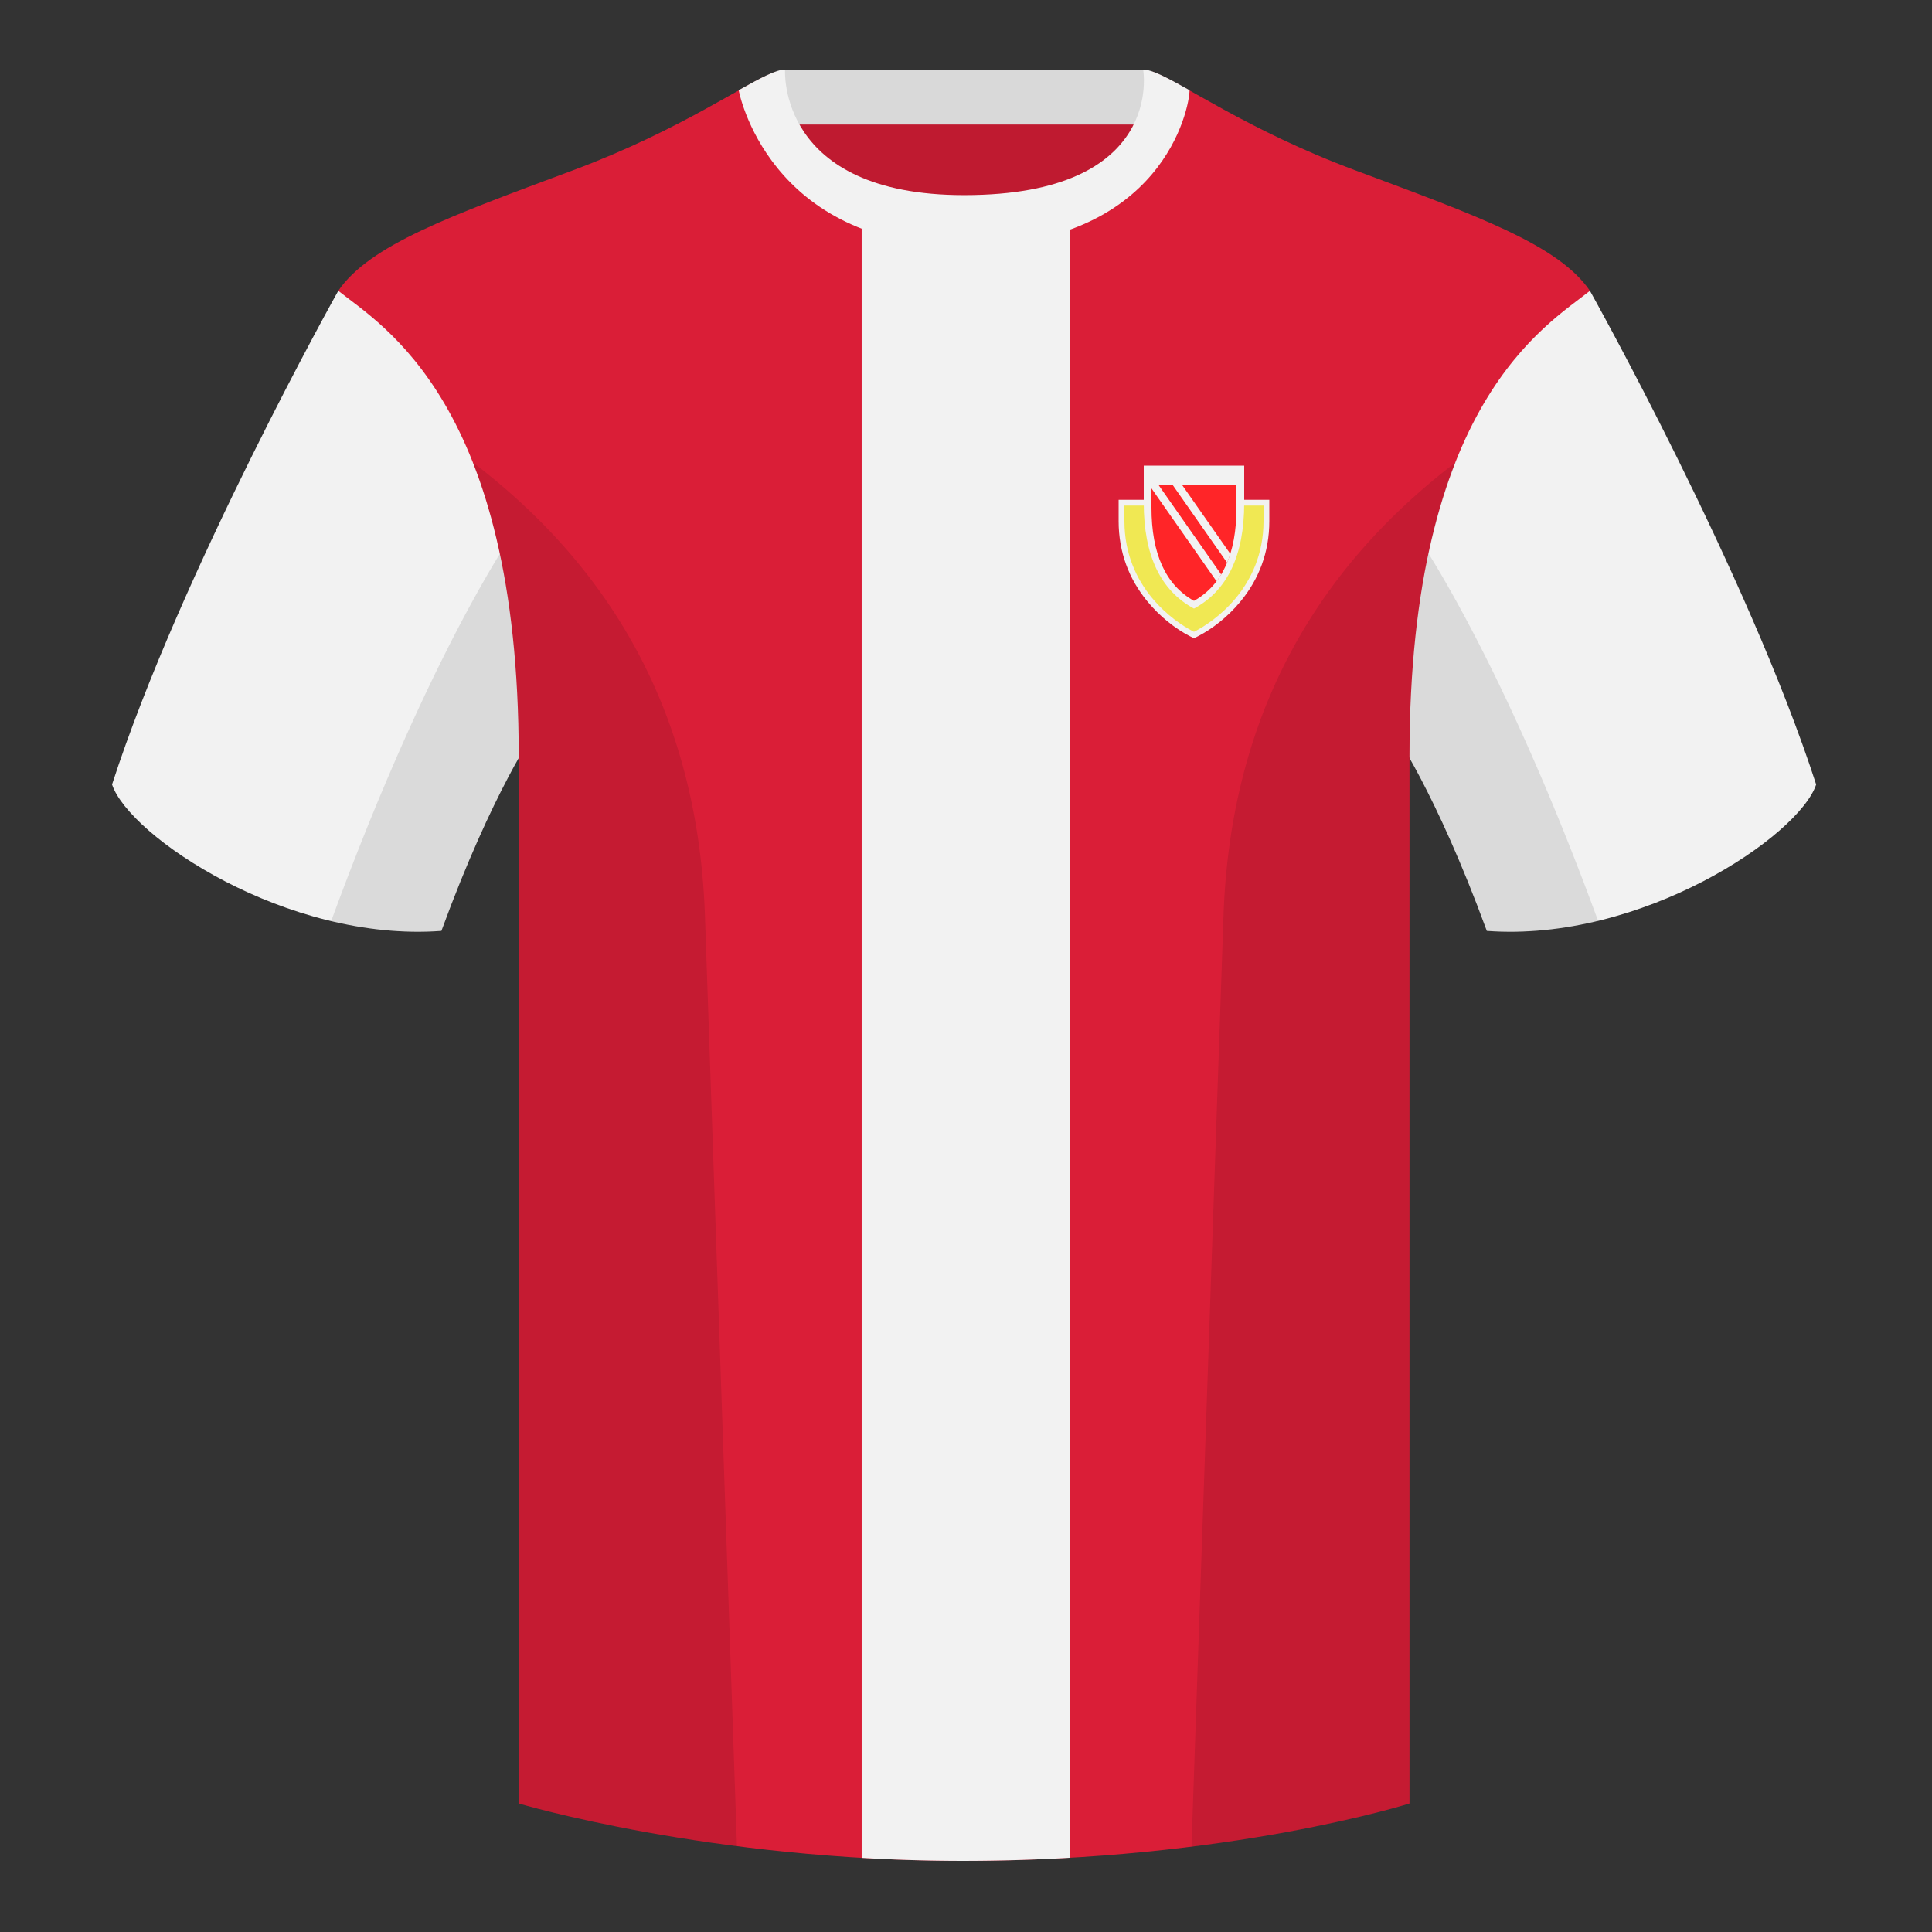 <?xml version="1.0" encoding="UTF-8"?><svg width="500" height="500" viewBox="0 0 500 500" xmlns="http://www.w3.org/2000/svg"><rect x="0" y="0" width="500" height="500" fill="#333333" stroke="none"/><g fill="none" fill-rule="evenodd"><path d="M0 0h500v500H0z"/><path fill="#BF1A30" d="M203.003 109.223h93.643V21.928h-93.643z"/><path fill="#D9D9D9" d="M202.864 32.228h93.459v-14.2h-93.459z"/><path d="M87.547 75.258s-40.763 72.8-58.547 127.77c4.445 13.375 45.208 40.86 85.232 37.885 13.34-36.4 24.46-52 24.46-52s2.963-95.085-51.144-113.655m323.925 0s40.763 72.8 58.547 127.77c-4.445 13.375-45.208 40.86-85.232 37.885-13.34-36.4-24.46-52-24.46-52s-2.963-95.085 51.144-113.655" fill="#F2F2F2"/><path d="M249.511 57.703c-50.082 0-47.798-39.469-48.743-39.14-7.516 2.619-24.133 14.937-52.438 25.495-31.873 11.885-52.626 19.315-60.782 31.2 11.115 8.915 46.694 28.97 46.694 120.345v271.14s49.658 14.855 114.885 14.855c68.929 0 115.648-14.855 115.648-14.855v-271.14c0-91.375 35.58-111.43 46.699-120.345-8.157-11.885-28.91-19.315-60.782-31.2-28.36-10.577-44.982-22.919-52.478-25.511-.927-.318 4.177 39.156-48.703 39.156z" fill="#DA1E37"/><path d="M222.998 480.821l-.002-428.224c6.603 3.101 15.23 5.105 26.515 5.105 11.824 0 20.75-1.974 27.491-5.035l-.001 428.121a480.744 480.744 0 01-27.874.809c-9.039 0-17.779-.285-26.129-.777l-.002-428.224.002 428.224z" fill="#F2F2F2"/><path d="M307.852 23.345c-5.772-3.24-9.728-5.345-12.008-5.345 0 0 5.882 32.495-46.335 32.495-48.52 0-46.335-32.495-46.335-32.495-2.28 0-6.236 2.105-12.003 5.345 0 0 7.368 40.38 58.403 40.38 51.478 0 58.278-35.895 58.278-40.38z" fill="#F2F2F2"/><path d="M413.584 238.323c-9.288 2.238-19.065 3.316-28.798 2.593-8.198-22.369-15.557-36.883-20.013-44.748v270.577s-21.102 6.71-55.866 11.11c-.182-.02-.363-.04-.544-.06 1.881-54.795 5.722-166.47 8.276-240.705 2.055-59.755 31.085-95.29 60.099-117.44-2.675 6.781-5.071 14.606-6.999 23.667 7.354 11.851 24.436 42.069 43.831 94.964.005.014.01.028.014.041zM190.717 477.795c-34.248-4.401-56.476-11.051-56.476-11.051V196.172c-4.456 7.867-11.814 22.379-20.01 44.743-9.633.716-19.309-.332-28.511-2.524a1.113 1.113 0 01.02-.097c19.377-52.847 36.305-83.066 43.61-94.944-1.929-9.075-4.328-16.912-7.006-23.701 29.014 22.15 58.044 57.685 60.099 117.44 2.554 74.235 6.396 185.91 8.276 240.705h-.002z" fill-opacity=".1" fill="#000"/><path d="M328.5 134.843c0 8.16-2.744 15.112-7.485 20.849-3.331 4.031-7.361 7.102-10.956 8.956l-1.063.533-1.22-.619c-3.621-1.901-7.618-4.986-10.915-9.021-4.666-5.71-7.361-12.612-7.361-20.697v-5.5h39v5.5z" fill="#F2F2F2" fill-rule="nonzero"/><path d="M291 134.843v-4h36v4c0 17.387-13.173 26.174-17.614 28.464L309 163.5l-.526-.267C303.902 160.833 291 152.05 291 134.843z" fill="#F0E853"/><path d="M296 120.5h26v9.638c0 13.575-4.333 22.696-13 27.362-8.667-4.667-13-13.787-13-27.362V120.5z" fill="#F2F2F2"/><path d="M298 125.5h22v5.857c0 11.978-3.667 20.026-11 24.143-7.333-4.118-11-12.165-11-24.143V125.5z" fill="#FF2528"/><path d="M299.818 125.499l16.224 23.17a20.1 20.1 0 01-1.203 1.769L298 126.389V125.5l1.818-.001zm6.1 0l12.487 17.832a26.448 26.448 0 01-.831 2.3l-14.097-20.133h2.441z" fill="#F2F2F2"/></g></svg>